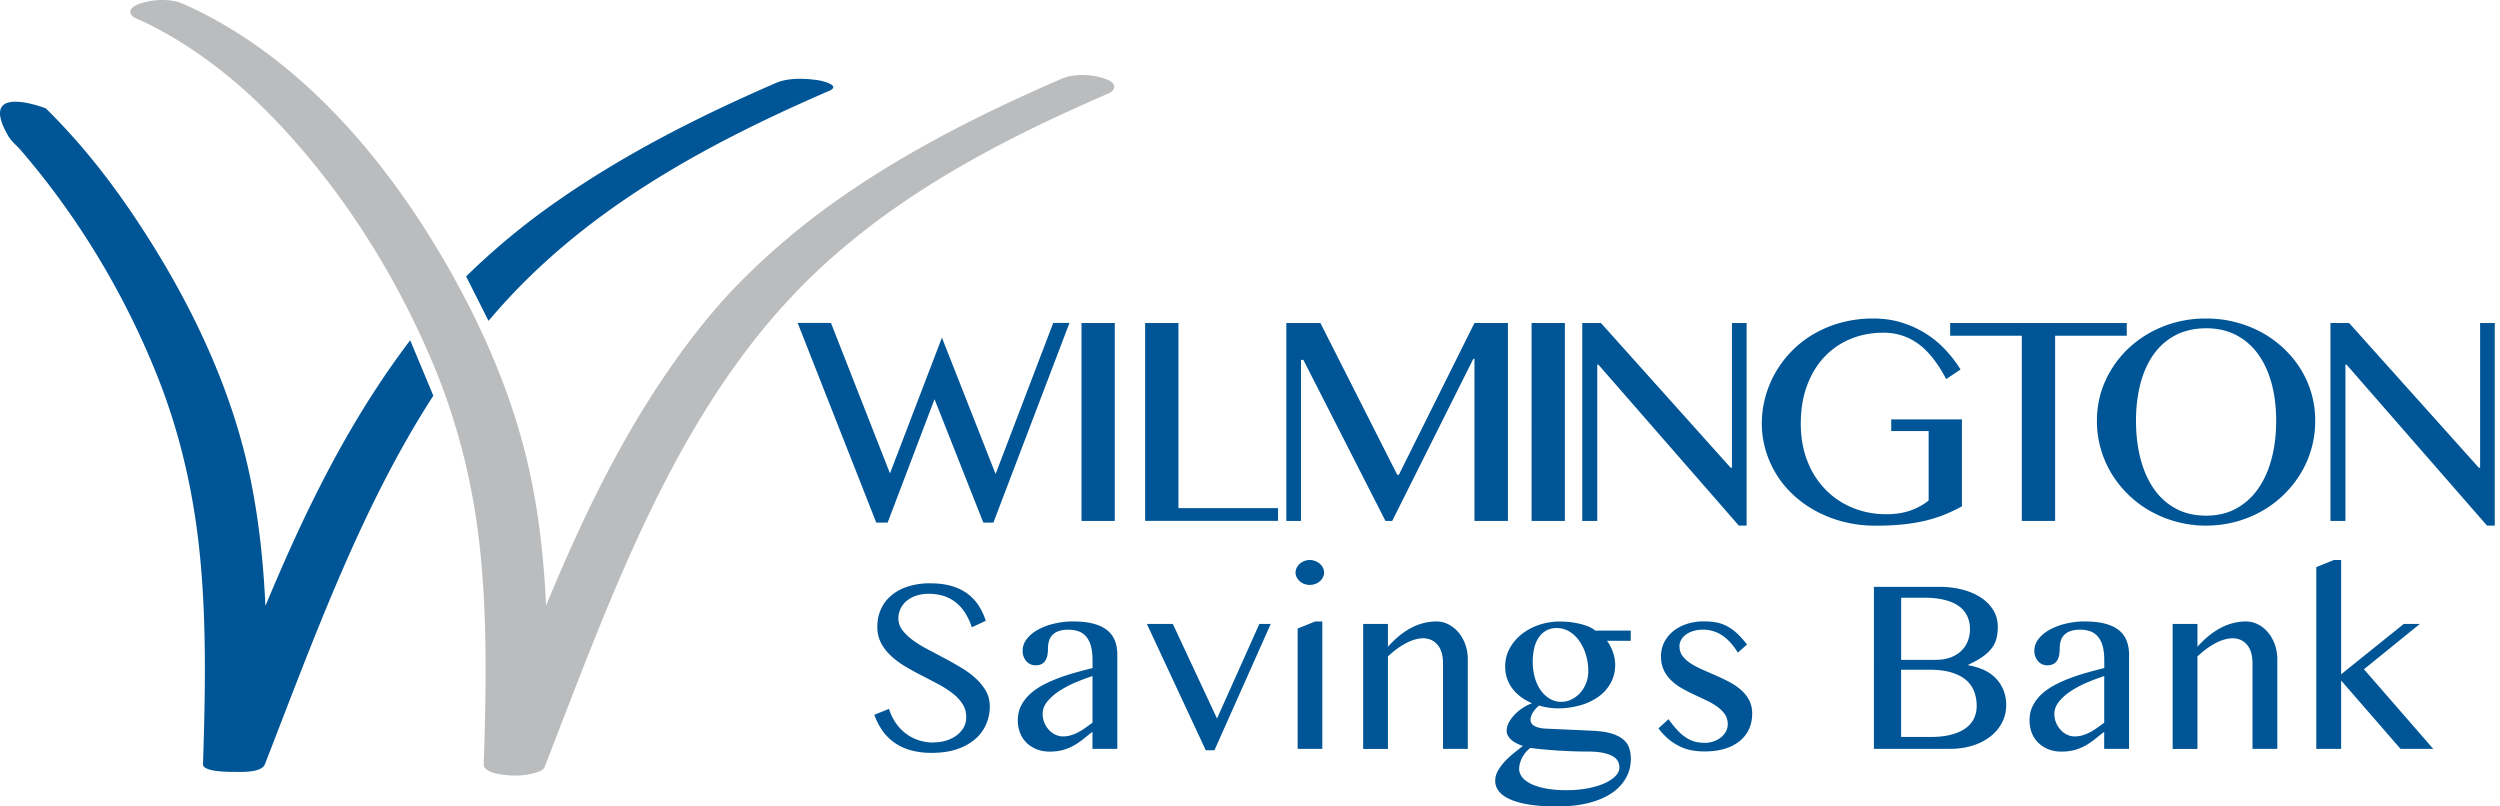 <svg width="186" height="60" fill="none" xmlns="http://www.w3.org/2000/svg"><g clip-path="url(#clip0_643_9486)"><g clip-path="url(#clip1_643_9486)"><path d="M34.682 20.563a52.285 52.285 0 016.728-5.568c5.116-3.575 10.664-6.368 16.313-8.82.94-.406 2.171-.346 3.15-.206.276.04 1.742.387.826.785-8.161 3.54-16.304 7.809-22.792 14.322a47.21 47.21 0 00-2.561 2.796l-1.667-3.309h.003zm-4.165 4.752a62.211 62.211 0 00-2.463 3.492c-5.64 8.576-9.2 18.432-12.95 28.054h4.606c.229-7.256.358-14.64-1.186-21.755-1.375-6.328-4.228-12.291-7.634-17.622-2.222-3.474-4.568-6.548-7.479-9.42 0 0-5.161-2.012-2.787 2.067.232.398.636.71.946 1.072 4.245 4.932 7.72 10.69 10.171 16.865 1.707 4.305 2.713 8.81 3.154 13.463.484 5.09.372 10.223.209 15.327-.017.593 2.028.57 2.303.57.507 0 2.042.089 2.303-.57 3.617-9.292 7.135-19.077 12.531-27.418l-1.724-4.128v.003z" fill="#005596"/><path d="M10.372 1.48c.143.064.284.127.424.193.464.212-.255-.13.203.097.284.138.562.284.84.433.61.326 1.205.679 1.795 1.048a35.094 35.094 0 013.34 2.42c2.194 1.788 4.182 3.87 6.015 6.073 3.753 4.511 6.85 9.69 9.178 15.195 1.816 4.303 2.973 8.814 3.5 13.503.613 5.442.499 10.948.324 16.416-.02.641 1.337.779 1.69.813.587.06 1.194.038 1.773-.086.24-.051.937-.194 1.06-.504 4.918-12.632 9.655-26.189 19.148-35.802C66.061 14.8 74.227 10.53 82.225 7.061c.22-.095.673-.252.673-.599s-.453-.516-.673-.596c-.954-.35-2.309-.41-3.257 0-5.689 2.472-11.289 5.254-16.442 8.854a53.885 53.885 0 00-7.307 6.113c-2.314 2.325-4.333 4.96-6.17 7.73-5.674 8.565-9.231 18.444-12.98 28.074l4.522.224c.232-7.256.361-14.64-1.186-21.755C38.16 29.37 35.72 23.9 32.788 18.945 28.163 11.111 21.735 3.878 13.627.286c-.942-.415-2.309-.346-3.257 0-.22.08-.673.264-.673.6 0 .334.455.497.673.595h.003z" fill="#BABCBE"/><path d="M69.467 55.234c.3 0 .596-.04.885-.123a2.6 2.6 0 00.773-.364c.227-.16.413-.358.553-.59.14-.235.21-.504.21-.814 0-.364-.095-.693-.284-.98a3.25 3.25 0 00-.75-.793 7.271 7.271 0 00-1.064-.676 93.844 93.844 0 00-1.214-.636 21.442 21.442 0 01-1.212-.667 6.35 6.35 0 01-1.057-.78 3.588 3.588 0 01-.75-.959 2.573 2.573 0 01-.284-1.226c0-.46.086-.888.261-1.283.172-.395.427-.736.76-1.023a3.528 3.528 0 011.234-.676 5.294 5.294 0 011.675-.246c.57 0 1.08.06 1.527.183.45.124.842.301 1.177.536.335.235.622.524.86.874.237.35.43.747.575 1.197l-1.037.481a4.742 4.742 0 00-.467-1.02 3.22 3.22 0 00-.673-.787 2.835 2.835 0 00-.902-.504 3.56 3.56 0 00-1.16-.178 2.85 2.85 0 00-.994.158 2.13 2.13 0 00-.71.418 1.69 1.69 0 00-.421.587c-.095.218-.14.435-.14.653 0 .32.097.613.294.877.195.26.45.51.768.744.318.235.682.462 1.091.676.41.218.828.439 1.25.665a27.7 27.7 0 011.248.702c.41.243.773.51 1.088.796.318.29.573.604.771.948.195.344.292.725.292 1.149 0 .472-.091.92-.275 1.34a3.053 3.053 0 01-.816 1.1 3.97 3.97 0 01-1.35.745c-.538.183-1.165.275-1.884.275a5.802 5.802 0 01-1.547-.192 3.917 3.917 0 01-1.206-.556 3.667 3.667 0 01-.896-.888 4.86 4.86 0 01-.616-1.197l1.094-.441c.12.39.29.742.504 1.051.215.312.464.573.748.788.286.215.604.38.95.495.35.115.72.172 1.11.172l.01-.011zm13.657.481h-1.845v-1.269a41.23 41.23 0 00-.644.51 5.7 5.7 0 01-.682.475 3.64 3.64 0 01-.816.353 3.67 3.67 0 01-1.037.134 2.56 2.56 0 01-.985-.177 2.257 2.257 0 01-.75-.49 2.078 2.078 0 01-.476-.736 2.514 2.514 0 01-.164-.914c0-.404.08-.765.24-1.086.161-.32.38-.607.651-.862.272-.252.59-.475.957-.673.364-.195.753-.37 1.163-.524.41-.155.833-.292 1.269-.415.435-.12.862-.235 1.28-.336v-.587c0-.424-.043-.779-.126-1.068a1.804 1.804 0 00-.36-.702 1.343 1.343 0 00-.568-.384 2.247 2.247 0 00-.745-.114c-.312 0-.57.04-.764.12a1.18 1.18 0 00-.462.318c-.111.132-.189.28-.229.453-.043.169-.063.34-.063.515s-.014.324-.037.47a1.181 1.181 0 01-.14.395.775.775 0 01-.278.275.913.913 0 01-.459.1.88.88 0 01-.701-.312 1.144 1.144 0 01-.27-.773c0-.307.103-.596.304-.862.203-.267.475-.496.816-.688a4.71 4.71 0 011.192-.455 5.977 5.977 0 011.438-.17c.607 0 1.123.058 1.54.173.42.114.76.28 1.02.495.261.215.447.476.562.78.118.303.172.64.172 1.013v7.018h-.003zM81.279 50.3c-.398.13-.813.284-1.248.467a7.54 7.54 0 00-1.2.63 3.954 3.954 0 00-.903.788c-.238.29-.355.596-.355.922 0 .232.04.447.123.65.083.204.195.381.332.533.138.155.298.278.481.364.184.089.37.135.562.135.212 0 .41-.026.596-.083.186-.055.366-.13.544-.22.175-.093.352-.201.527-.328.178-.123.358-.254.544-.389v-3.472l-.003.003zm5.978-3.88l3.289 7.038 3.15-7.038h.848l-4.19 9.4h-.645l-4.382-9.4h1.93zm10.189-4.758a1.184 1.184 0 01.75.28.975.975 0 01.23.299.8.8 0 01.085.355.748.748 0 01-.085.355 1.013 1.013 0 01-.57.495 1.175 1.175 0 01-.814 0 1.038 1.038 0 01-.567-.495.75.75 0 01-.086-.355c0-.12.029-.24.086-.355a.976.976 0 01.229-.298c.097-.083.21-.152.338-.203.126-.052.26-.078.404-.078zm-.902 5.105l1.297-.53h.539v9.478h-1.836v-8.948zm4.872-.347h1.845v1.701c.564-.635 1.148-1.105 1.753-1.417a3.992 3.992 0 011.85-.467c.326 0 .63.074.914.223.28.146.53.347.742.602.211.252.378.55.501.888.12.34.183.704.183 1.094v6.67h-1.845v-6.352c0-.616-.137-1.08-.415-1.398-.275-.318-.63-.476-1.068-.476-.192 0-.398.032-.619.098a3.33 3.33 0 00-.667.275c-.224.12-.45.26-.674.427a6.795 6.795 0 00-.653.55v6.883h-1.844v-9.295l-.003-.006zm19.913.49v.768h-1.767c.186.249.332.535.444.85.109.315.163.63.163.937 0 .481-.106.922-.318 1.32a3 3 0 01-.888 1.023 4.327 4.327 0 01-1.366.659 6.095 6.095 0 01-1.745.235 4.874 4.874 0 01-1.343-.212c-.18.149-.329.315-.453.504-.12.189-.183.38-.183.581 0 .186.103.335.31.447.206.112.492.175.865.19l3.44.154c.544.026.999.091 1.366.197.364.106.659.247.879.424.221.175.378.387.467.636.089.247.135.519.135.822 0 .539-.126 1.026-.381 1.467a3.362 3.362 0 01-1.089 1.126c-.475.309-1.051.55-1.73.716-.679.166-1.446.249-2.305.249a13.29 13.29 0 01-2.014-.135c-.573-.089-1.051-.218-1.432-.384s-.668-.366-.857-.601a1.217 1.217 0 01-.283-.782 1.5 1.5 0 01.192-.736 3.44 3.44 0 01.489-.676c.198-.218.419-.427.662-.625.244-.197.484-.386.722-.567a3.673 3.673 0 01-.481-.197 1.797 1.797 0 01-.384-.255 1.22 1.22 0 01-.255-.313.753.753 0 01-.092-.36c0-.192.049-.387.149-.588.1-.197.235-.39.404-.575a3.21 3.21 0 01.596-.51c.226-.155.472-.278.736-.375-.627-.27-1.117-.64-1.469-1.109-.353-.47-.527-1.017-.527-1.639 0-.46.106-.893.315-1.297.212-.404.501-.756.865-1.057a4.3 4.3 0 011.294-.716 4.82 4.82 0 011.61-.264 6.426 6.426 0 011.57.195c.235.06.444.135.624.218.184.083.321.169.418.26h2.653l-.006-.005zm-7.459 8.728a2.097 2.097 0 00-.63.747c-.143.295-.215.57-.215.828 0 .206.072.404.215.596.143.192.364.36.653.504.292.143.656.26 1.097.346.439.086.951.13 1.533.13.621 0 1.177-.05 1.667-.15.49-.1.905-.229 1.246-.39.341-.16.598-.34.779-.538.18-.197.269-.4.269-.604 0-.415-.206-.719-.621-.908-.413-.19-.98-.284-1.696-.284-.444 0-.891-.008-1.346-.028a35.507 35.507 0 01-2.315-.163 7.95 7.95 0 01-.639-.086h.003zm2.298-3.423c.263 0 .515-.06.753-.178.24-.117.452-.28.641-.484.187-.206.333-.447.442-.722.108-.275.163-.573.163-.894a4.12 4.12 0 00-.189-1.268 3.568 3.568 0 00-.504-1.02 2.441 2.441 0 00-.739-.679 1.774 1.774 0 00-.903-.243 1.6 1.6 0 00-.802.191 1.629 1.629 0 00-.561.53 2.36 2.36 0 00-.327.797 4.407 4.407 0 00-.106.99c0 .422.052.814.155 1.178.103.364.249.676.438.942.189.267.413.476.673.63.261.155.55.233.871.233l-.005-.003zm10.638 3.055c.249 0 .484-.036.696-.114.215-.077.398-.177.553-.306.154-.129.275-.278.361-.444.085-.166.128-.335.128-.51 0-.29-.068-.536-.209-.745a2.291 2.291 0 00-.564-.567 5.026 5.026 0 00-.796-.467l-.914-.43c-.312-.143-.616-.3-.914-.47a3.942 3.942 0 01-.796-.586 2.59 2.59 0 01-.561-.768 2.353 2.353 0 01-.212-1.034c0-.372.08-.716.234-1.034.158-.315.379-.59.659-.822.281-.23.616-.413 1.006-.544a3.926 3.926 0 011.271-.198c.31 0 .596.02.865.063.27.04.533.123.788.25.258.122.513.297.771.523.255.224.524.519.807.883l-.681.607c-.353-.576-.745-1.006-1.178-1.29a2.52 2.52 0 00-1.397-.42c-.264 0-.504.031-.722.094a1.873 1.873 0 00-.559.264 1.251 1.251 0 00-.361.395.948.948 0 00-.128.476c0 .28.077.524.229.73a2.3 2.3 0 00.615.556c.258.169.548.32.871.46l.988.433c.338.15.668.307.992.476.323.169.613.364.867.587.258.22.462.476.616.765.155.29.232.627.232 1.02 0 .392-.074.764-.22 1.105-.149.341-.37.636-.665.888a3.148 3.148 0 01-1.108.596c-.447.143-.966.215-1.561.215-.27 0-.547-.02-.831-.063a3.375 3.375 0 01-.865-.25 3.926 3.926 0 01-.874-.524 4.57 4.57 0 01-.85-.882l.75-.681c.223.312.441.58.647.807.209.227.419.407.631.547a2.4 2.4 0 00.658.31c.227.063.473.094.736.094l-.005.006zm12.609-11.608h4.855c.641 0 1.229.071 1.764.214.536.144.994.347 1.381.608.384.26.684.57.899.933.215.364.321.765.321 1.206 0 .327-.034.622-.1.886-.069.26-.186.504-.355.724-.169.22-.396.433-.676.63-.281.2-.639.398-1.069.596v.037c.43.07.819.19 1.169.35.349.163.644.372.888.624.243.252.432.547.567.88.135.332.203.701.203 1.105 0 .456-.1.883-.298 1.28-.2.399-.484.742-.85 1.038a4.168 4.168 0 01-1.332.693c-.519.166-1.1.249-1.739.249h-5.623V43.662h-.005zm2.028 5.43h2.575c.404 0 .765-.057 1.082-.171.318-.115.585-.275.802-.482.218-.206.381-.446.496-.727a2.41 2.41 0 00.169-.908 2.27 2.27 0 00-.203-.963 1.91 1.91 0 00-.619-.739c-.278-.206-.636-.363-1.071-.47-.436-.108-.954-.163-1.556-.163h-1.672v4.623h-.003zm0 5.738h2.191c.587 0 1.097-.055 1.527-.17.429-.11.784-.268 1.068-.469.281-.203.49-.447.63-.73.138-.287.206-.599.206-.937 0-.378-.06-.73-.183-1.063a2.072 2.072 0 00-.596-.856c-.275-.24-.636-.43-1.08-.567-.446-.138-.991-.21-1.638-.21h-2.125v5.002zm16.954.885h-1.845v-1.269a37.99 37.99 0 00-.644.51 5.93 5.93 0 01-.682.475 3.66 3.66 0 01-.816.353 3.675 3.675 0 01-1.037.134 2.57 2.57 0 01-.986-.177 2.256 2.256 0 01-.75-.49 2.082 2.082 0 01-.476-.736 2.531 2.531 0 01-.163-.914c0-.404.08-.765.241-1.086.16-.32.378-.607.65-.862.272-.252.59-.475.957-.673.363-.195.753-.37 1.163-.524a15.47 15.47 0 011.269-.415c.435-.12.862-.235 1.28-.336v-.587c0-.424-.043-.779-.126-1.068a1.797 1.797 0 00-.361-.702 1.35 1.35 0 00-.567-.384 2.25 2.25 0 00-.745-.114c-.312 0-.57.04-.765.12-.194.08-.349.186-.461.318-.112.132-.189.28-.229.453-.043.169-.063.34-.063.515s-.014.324-.037.47a1.18 1.18 0 01-.141.395.77.77 0 01-.277.275.918.918 0 01-.459.1.881.881 0 01-.702-.312 1.143 1.143 0 01-.269-.773c0-.307.103-.596.304-.862.203-.267.475-.496.816-.688a4.715 4.715 0 011.192-.455 5.974 5.974 0 011.438-.17c.607 0 1.123.058 1.541.173.418.114.759.28 1.019.495.261.215.447.476.562.78a2.8 2.8 0 01.172 1.013v7.018h-.003zm-1.845-5.414c-.398.13-.813.284-1.249.467a7.564 7.564 0 00-1.2.63 3.95 3.95 0 00-.902.788c-.238.29-.355.596-.355.922 0 .232.04.447.123.65.083.204.195.381.332.533.138.155.298.278.481.364.184.089.37.135.562.135.212 0 .409-.026.596-.083.186-.055.366-.13.544-.22.175-.093.352-.201.527-.328.177-.123.358-.254.544-.389v-3.472l-.003.003zm5.093-3.881h1.845v1.701c.564-.635 1.148-1.105 1.753-1.417a4 4 0 011.85-.467c.327 0 .63.074.914.223.281.146.527.347.739.602.212.252.378.55.501.888.12.34.184.704.184 1.094v6.67h-1.845v-6.352c0-.616-.138-1.08-.415-1.398a1.344 1.344 0 00-1.066-.476 2.2 2.2 0 00-.622.098c-.22.063-.444.154-.667.275-.226.12-.45.26-.673.427a7.048 7.048 0 00-.653.55v6.883h-1.845V46.42zm12.535 3.75l4.66-3.75h1.2l-4.162 3.374 5.153 5.92h-2.432l-4.419-5.083v5.084h-1.848V42.192l1.318-.53h.53v8.508zM61.825 24.03l4.39 11.19 3.865-10.1 3.993 10.146 4.288-11.24h1.208l-5.66 14.855h-.75l-3.63-9.183-3.488 9.183h-.848l-5.846-14.855h2.478v.003zm18.638 0h2.478v14.725h-2.478V24.029zm4.735 0h2.478v13.774h7.41v.951h-9.888V24.029zm10.501 0h2.538l5.72 11.296h.117L109.7 24.03h2.489v14.726H109.7V26.693h-.083l-6.036 12.062h-.504l-6.106-11.979h-.175v11.979h-1.092V24.029H95.7zm18.251 0h2.478v14.725h-2.478V24.029zm3.773 0h1.386l9.653 10.77h.095V24.03h1.091v15.077h-.576L118.92 27.128h-.083v11.627h-1.117V24.029h.003zm22.373.727c-.885 0-1.701.157-2.449.475a5.62 5.62 0 00-1.936 1.35c-.544.584-.968 1.291-1.275 2.125-.306.833-.458 1.767-.458 2.801 0 1.034.166 1.968.493 2.801a6.267 6.267 0 001.357 2.126 5.983 5.983 0 002.02 1.349c.77.315 1.604.475 2.495.475.65 0 1.234-.086 1.756-.263.521-.178.985-.43 1.392-.76V32.07h-2.784v-.868h5.261v6.47a12.84 12.84 0 01-1.303.619c-.438.175-.911.324-1.415.447-.504.12-1.06.212-1.667.278a20.1 20.1 0 01-2.059.094 9.362 9.362 0 01-2.318-.278 8.863 8.863 0 01-2.039-.776 8.16 8.16 0 01-1.696-1.191 7.366 7.366 0 01-1.286-1.539 7.375 7.375 0 01-.816-1.816 7.006 7.006 0 01-.29-2.002c0-.687.092-1.363.278-2.02a7.74 7.74 0 01.788-1.855 7.82 7.82 0 012.887-2.836 8.399 8.399 0 012.008-.81 8.976 8.976 0 012.309-.29c.816 0 1.504.103 2.165.312a7.39 7.39 0 013.26 2.054c.424.458.788.934 1.091 1.426l-1.068.716c-.627-1.197-1.321-2.073-2.08-2.626-.759-.553-1.632-.828-2.618-.828l-.003.006zm18.135-.727v.95H152.9v13.775h-2.477V24.98h-5.331v-.95h13.142-.003z" fill="#005596"/><path d="M164.143 39.107a8.458 8.458 0 01-4.136-1.068 7.808 7.808 0 01-1.644-1.223 7.936 7.936 0 01-1.264-1.579 7.555 7.555 0 01-1.088-3.93c0-1.056.209-2.047.627-2.97a7.638 7.638 0 011.722-2.42 8.104 8.104 0 012.578-1.627 8.55 8.55 0 013.199-.593c.759 0 1.487.089 2.183.272.696.18 1.346.433 1.945.762a8.077 8.077 0 011.638 1.186c.493.464.914.974 1.263 1.538a7.233 7.233 0 011.086 3.85 7.527 7.527 0 01-1.086 3.93 8.002 8.002 0 01-2.901 2.801 8.522 8.522 0 01-1.945.788 8.295 8.295 0 01-2.183.28l.006.003zm0-.742c.836 0 1.578-.174 2.225-.527a4.745 4.745 0 001.633-1.475c.444-.63.779-1.375 1.006-2.237.226-.862.34-1.799.34-2.818 0-1.02-.114-1.937-.34-2.779-.227-.842-.562-1.567-1.006-2.18a4.613 4.613 0 00-1.633-1.42c-.644-.338-1.386-.505-2.225-.505-.839 0-1.619.17-2.266.505-.65.335-1.194.81-1.633 1.42-.438.61-.77 1.338-.991 2.18-.223.842-.335 1.768-.335 2.779 0 1.01.112 1.956.335 2.818.224.862.553 1.607.991 2.237a4.71 4.71 0 001.633 1.475c.65.353 1.404.527 2.266.527zm9.243-14.335h1.386l9.653 10.77h.095V24.03h1.091v15.077h-.575l-10.453-11.979h-.083v11.627h-1.114V24.029z" fill="#005596"/></g></g><defs><clipPath id="clip0_643_9486"><path fill="#fff" d="M0 0h185.611v60H0z"/></clipPath><clipPath id="clip1_643_9486"><path fill="#fff" d="M0 0h185.611v60H0z"/></clipPath></defs></svg>